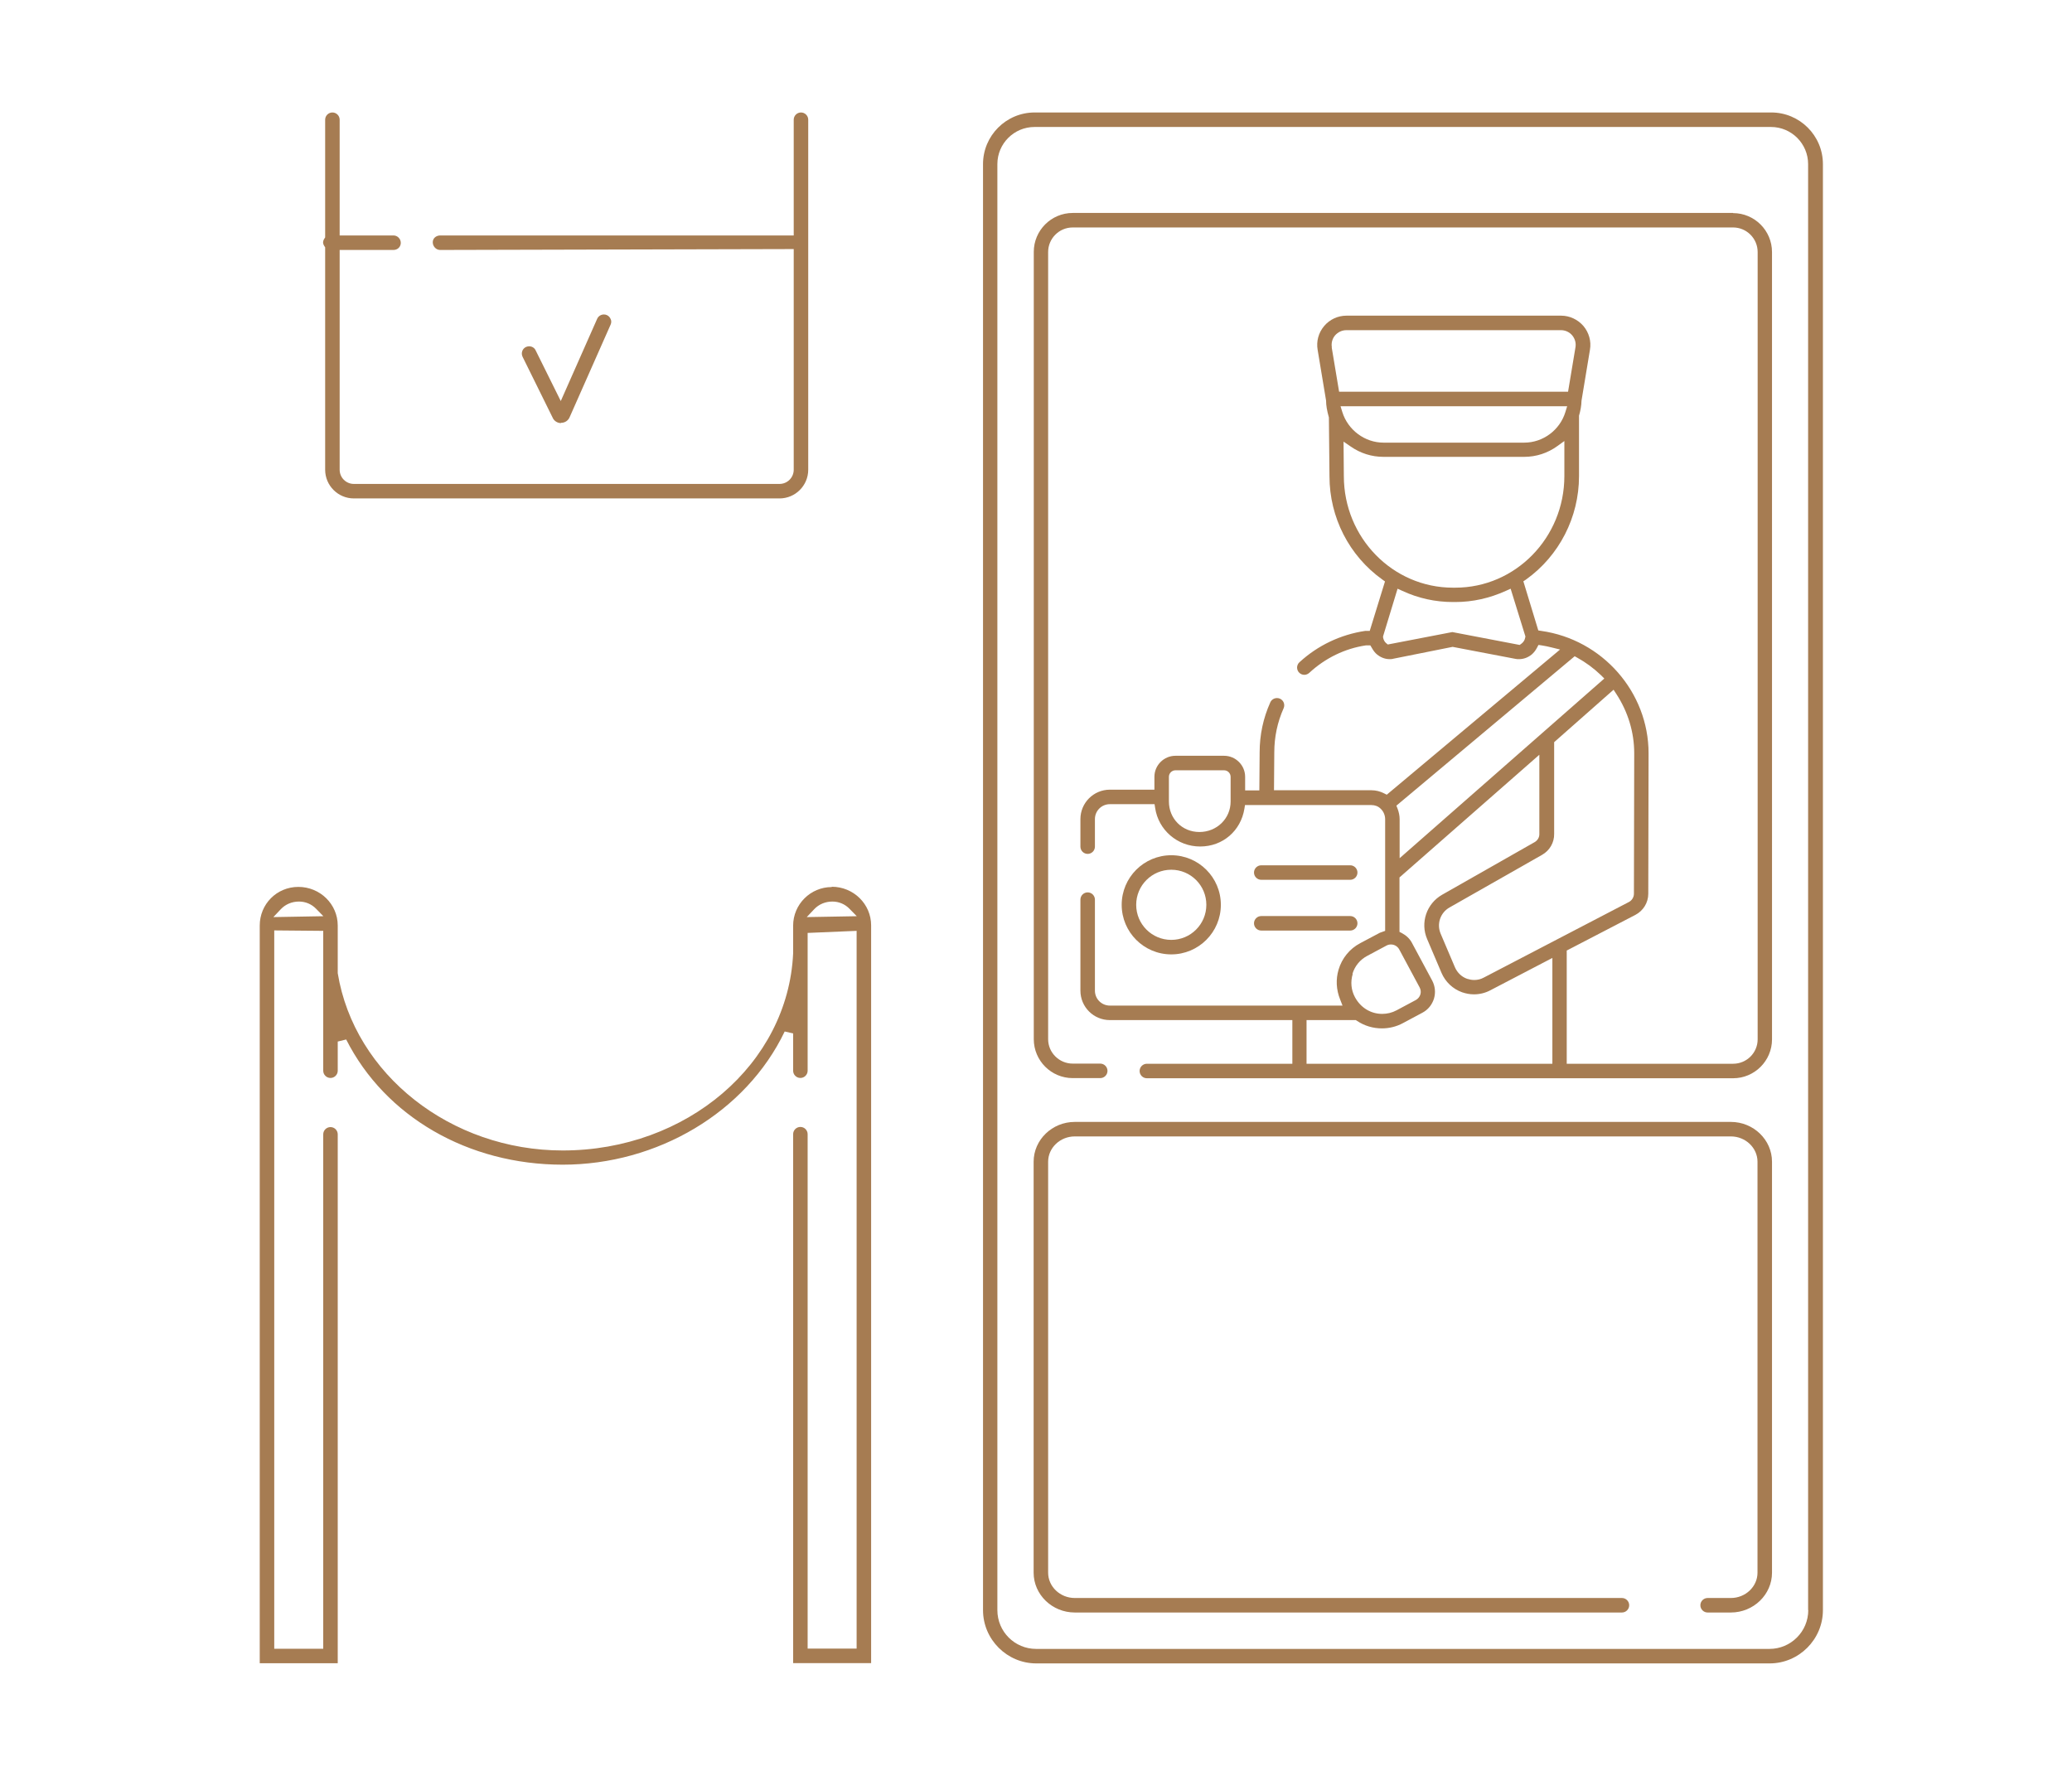 <?xml version="1.0" encoding="UTF-8"?>
<svg id="Layer_2" data-name="Layer 2" xmlns="http://www.w3.org/2000/svg" viewBox="0 0 140 120">
  <defs>
    <style>
      .cls-1 {
        fill: #a67c52;
      }

      .cls-2 {
        fill: none;
        opacity: 0;
      }
    </style>
  </defs>
  <g id="_內容" data-name="內容">
    <g>
      <path class="cls-1" d="m21.97,16.72v15.02c0,1.07.87,1.94,1.94,1.94h28.76c1.07,0,1.94-.87,1.94-1.94V8.09c0-.27-.22-.49-.49-.49s-.49.22-.49.49v7.82h-23.9c-.28.01-.49.2-.49.46,0,.28.23.52.49.52l23.9-.06v14.91c0,.53-.43.96-.96.96h-28.76c-.53,0-.96-.43-.96-.96v-14.85h3.64c.13,0,.26-.05.35-.14.09-.09.14-.21.14-.34,0-.27-.22-.5-.49-.5h-3.64v-7.82c0-.27-.22-.49-.49-.49s-.49.22-.49.49v7.95l-.05.08c-.06.09-.09.18-.09.26,0,.08.03.17.1.27l.05.08Z"/>
      <path class="cls-1" d="m56.2,59.94c-1.44,0-2.61,1.17-2.61,2.61v1.88c-.35,7.46-7.19,13.31-15.57,13.31-7.55,0-14.08-5.13-15.2-11.98v-3.22c0-1.44-1.19-2.61-2.66-2.61s-2.61,1.17-2.61,2.61v49.85h5.27v-35.74c0-.27-.22-.49-.49-.49s-.49.22-.49.49v34.76h-3.31v-48.54l3.31.03v9.45c0,.27.22.49.49.49s.49-.22.49-.49v-1.97l.57-.14c2.64,5.22,8.24,8.46,14.63,8.46s12.38-3.53,15-9l.57.13v2.52c0,.27.22.49.49.49s.49-.22.49-.49v-9.31l3.31-.14v48.5h-3.31v-34.76c0-.27-.22-.49-.49-.49s-.49.22-.49.49v35.74h5.27v-49.85c0-1.44-1.19-2.61-2.66-2.61Zm-37.72,2.02l.49-.52c.32-.34.76-.52,1.23-.52.44,0,.85.17,1.16.49l.49.5-3.38.06Zm36.04,0l.49-.52c.32-.34.76-.52,1.23-.52.44,0,.85.17,1.16.49l.49.5-3.38.06Z"/>
      <path class="cls-1" d="m37.91,28.57h.01c.24,0,.46-.14.56-.36l2.78-6.28c.05-.12.06-.25,0-.37-.05-.12-.14-.22-.26-.27-.06-.03-.13-.04-.2-.04-.19,0-.37.11-.45.29l-2.46,5.56-1.7-3.43c-.08-.17-.25-.27-.44-.27-.08,0-.15.02-.22.05-.24.12-.34.41-.22.66l2.02,4.09c.09.23.31.38.56.39Z"/>
      <path class="cls-1" d="m82.49,61.14c0-1.85-1.5-3.35-3.35-3.35s-3.35,1.5-3.35,3.35,1.5,3.35,3.35,3.35,3.35-1.5,3.35-3.35Zm-5.72,0c0-1.31,1.06-2.37,2.37-2.37s2.37,1.06,2.37,2.37-1.06,2.37-2.37,2.37-2.37-1.06-2.37-2.37Z"/>
      <path class="cls-1" d="m85.22,59.45h6.01c.27,0,.49-.22.49-.49s-.22-.49-.49-.49h-6.01c-.27,0-.49.22-.49.49s.22.49.49.49Z"/>
      <path class="cls-1" d="m85.22,62.88h6.01c.27,0,.49-.22.49-.49s-.22-.49-.49-.49h-6.01c-.27,0-.49.22-.49.49s.22.49.49.49Z"/>
      <path class="cls-1" d="m119.67,7.6h-49.76c-1.93,0-3.49,1.57-3.49,3.49v97.71c0,1.98,1.62,3.6,3.6,3.6h49.55c1.98,0,3.6-1.62,3.6-3.6V11.09c0-1.93-1.57-3.49-3.49-3.49Zm2.51,101.2c0,1.45-1.18,2.62-2.62,2.62h-49.55c-1.45,0-2.62-1.17-2.62-2.62V11.09c0-1.39,1.13-2.51,2.51-2.51h49.76c1.39,0,2.51,1.13,2.51,2.51v97.71Z"/>
      <path class="cls-1" d="m116.95,75.81h-44.33c-1.53,0-2.78,1.21-2.78,2.69v27.77c0,1.48,1.25,2.69,2.78,2.69h36.97c.27,0,.49-.22.49-.49s-.22-.49-.49-.49h-36.97c-.99,0-1.8-.77-1.8-1.71v-27.77c0-.94.81-1.71,1.8-1.71h44.33c.99,0,1.8.77,1.8,1.71v27.77c0,.94-.81,1.71-1.8,1.71h-1.57c-.27,0-.49.22-.49.49s.22.49.49.49h1.57c1.53,0,2.78-1.21,2.78-2.69v-27.77c0-1.48-1.25-2.69-2.78-2.69Z"/>
      <path class="cls-1" d="m117.1,14.39h-44.62c-1.45,0-2.63,1.18-2.63,2.63v53.2c0,1.45,1.18,2.63,2.63,2.63h1.86c.27,0,.49-.22.49-.49s-.22-.49-.49-.49h-1.86c-.91,0-1.66-.74-1.66-1.65V17.03c0-.91.74-1.66,1.66-1.66h44.62c.91,0,1.66.74,1.66,1.66v53.2c0,.91-.74,1.65-1.66,1.65h-11.24v-7.65s4.64-2.41,4.64-2.41c.53-.28.87-.82.87-1.43l.02-9.49c0-4.13-3.12-7.69-7.26-8.27l-.19-.03-1.01-3.32.18-.12c2.24-1.6,3.58-4.21,3.58-6.98v-4.09c.1-.34.16-.67.17-1.02l.57-3.44c.1-.57-.07-1.16-.44-1.6-.38-.44-.93-.7-1.51-.7h-14.5c-.58,0-1.13.25-1.51.7-.38.45-.54,1.03-.44,1.61l.57,3.43c0,.33.06.67.19,1.14l.04,3.98c0,2.77,1.33,5.37,3.57,6.97l.18.13-1.03,3.34h-.3c-1.67.25-3.21.98-4.45,2.12-.1.09-.15.21-.16.34,0,.13.04.26.13.35.09.1.22.16.36.16.12,0,.24-.05.33-.13,1.09-1.01,2.42-1.65,3.83-1.86h.3s.09.15.09.15c.11.2.23.36.37.47.25.2.54.31.84.31.09,0,.17,0,.26-.03l4-.8,4.24.81c.08.02.16.02.25.02.31,0,.6-.11.85-.31.14-.12.26-.27.36-.46l.1-.19.21.03c.23.04.46.08.68.14l.57.14-11.71,9.81-.18-.09c-.27-.14-.56-.21-.84-.21h-6.6s.02-2.56.02-2.56c0-1.04.21-2.04.63-2.98.11-.25,0-.54-.25-.65-.07-.03-.13-.04-.2-.04-.19,0-.37.11-.45.29-.48,1.07-.72,2.2-.72,3.38l-.02,2.57h-.96v-.92c0-.78-.64-1.42-1.42-1.42h-3.29c-.78,0-1.42.64-1.42,1.42v.87h-3.01c-1.1,0-1.99.89-1.99,1.99v1.86c0,.27.22.49.49.49s.49-.22.49-.49v-1.86c0-.56.45-1.01,1.01-1.01h3.02l.04.26c.22,1.48,1.5,2.6,3.04,2.6s2.75-1.07,2.99-2.55l.04-.25h8.54c.24,0,.46.08.63.25.19.18.3.44.3.71v3.36h0s0,.02,0,.02v4.16l-.36.13-1.32.7c-.72.38-1.24,1.02-1.47,1.8-.19.65-.16,1.34.11,2.01l.16.41h-15.72c-.56,0-1.01-.45-1.01-1.01v-6.15c0-.27-.22-.49-.49-.49s-.49.22-.49.49v6.15c0,1.1.89,1.99,1.99,1.99h12.33v2.95h-9.83c-.27,0-.49.22-.49.49s.22.49.49.49h39.61c1.45,0,2.63-1.18,2.63-2.63V17.03c0-1.45-1.18-2.63-2.63-2.63Zm-27.11,9.08c-.05-.29.03-.59.22-.81.19-.22.47-.35.76-.35h14.5c.3,0,.57.13.76.35.19.23.27.52.22.81l-.5,3h-15.47l-.5-3Zm.59,3.98h15.31l-.12.39c-.37,1.22-1.51,2.07-2.78,2.07h-9.51c-1.26,0-2.4-.85-2.78-2.06l-.12-.39Zm.22,4.72l-.02-2.33.48.33c.66.46,1.42.7,2.22.7h9.51c.8,0,1.58-.25,2.24-.73l.47-.34v2.37c0,4.16-3.3,7.54-7.37,7.54h-.16c-4.07,0-7.37-3.38-7.37-7.54Zm12.25,10.93c-.03.17-.13.31-.27.41l-.1.07-4.55-.87-4.36.84-.11-.09c-.11-.09-.18-.23-.21-.39v-.07s.98-3.22.98-3.22l.31.14c1.09.51,2.25.76,3.43.76h.16c1.18,0,2.33-.26,3.43-.76l.31-.14,1,3.23-.02.08Zm-19.9,11.06c0,1.15-.93,2.06-2.11,2.06s-2.06-.92-2.06-2.06v-1.67c0-.24.2-.44.44-.44h3.29c.24,0,.44.2.44.44v1.67Zm25.87-7.56l.19.29c.79,1.21,1.21,2.59,1.21,4.01l-.02,9.49c0,.23-.13.45-.34.56l-9.81,5.11c-.2.11-.42.16-.64.16-.16,0-.32-.03-.48-.08-.37-.13-.66-.41-.82-.77l-.97-2.28c-.28-.66-.02-1.42.6-1.77l6.26-3.56c.51-.29.82-.83.81-1.41v-6.2s4.01-3.54,4.01-3.54Zm-2.63-2.26l.18.1c.58.32,1.12.72,1.6,1.18l.23.23-13.83,12.14v-2.63c0-.24-.05-.48-.14-.72l-.08-.2,12.04-10.09Zm-15.01,21.47c.16-.53.51-.96,1-1.22l1.31-.7c.09-.05.19-.07.3-.07.23,0,.44.13.55.33l1.38,2.57c.08.15.1.32.05.48-.05.16-.16.29-.3.37l-1.31.7c-.3.16-.63.24-.97.24-.77,0-1.46-.42-1.84-1.13-.26-.48-.31-1.04-.15-1.57Zm13.5,6.07h-16.6v-2.95h3.33l.08.05c.5.34,1.09.51,1.68.51.5,0,.99-.12,1.43-.36l1.31-.7c.38-.2.65-.54.78-.95.12-.41.08-.84-.12-1.22l-1.38-2.57c-.14-.26-.37-.48-.67-.64l-.16-.08v-3.68l9.45-8.29v5.34c.01.23-.11.44-.31.56l-6.26,3.56c-1.05.6-1.49,1.89-1.01,3l.97,2.28c.26.61.77,1.09,1.39,1.31.26.09.53.14.8.14.38,0,.76-.09,1.1-.27l4.2-2.19v7.14Z"/>
    </g>
  </g>
  <g id="_切圖框" data-name="切圖框">
    <rect class="cls-2" width="140" height="120"/>
  </g>
</svg>